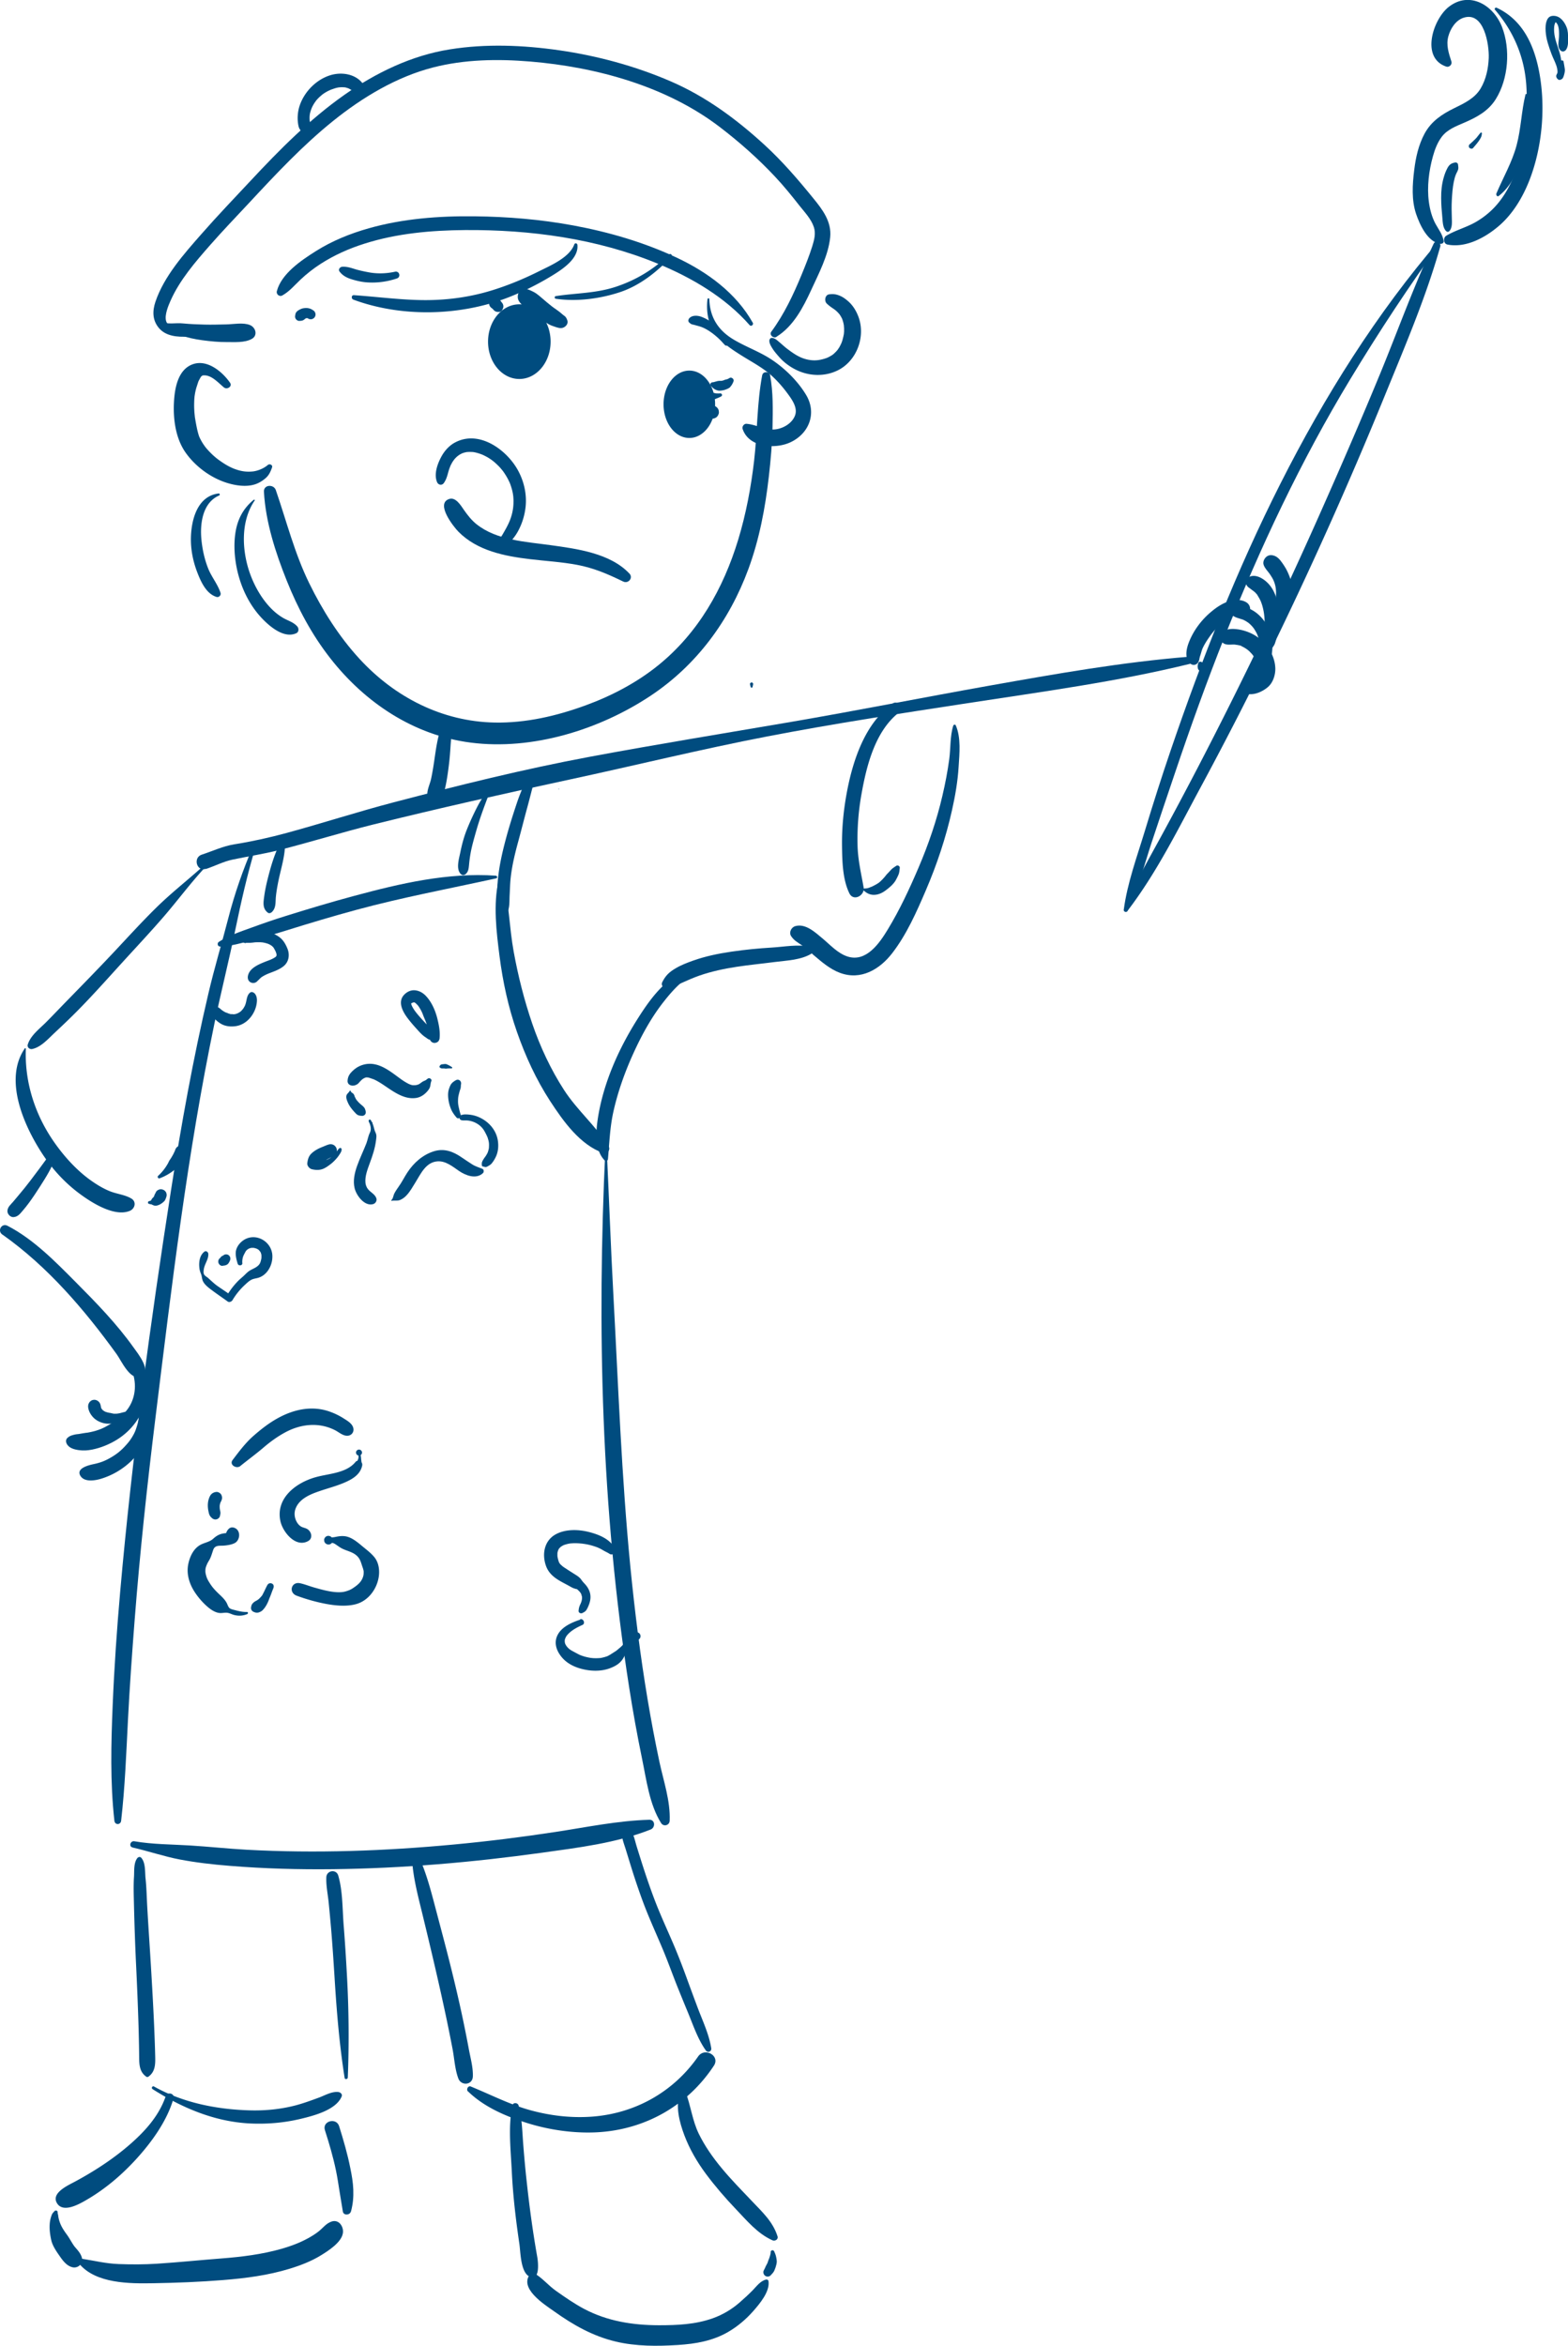 <svg xmlns="http://www.w3.org/2000/svg" viewBox="0 0 228.08 341.17"><path d="M102.91 43.51c-.2 1.77.07 3.58 1.14 5.04.97 1.33 2.39 2.26 3.77 3.13 1.52.96 3.18 1.81 4.51 3.04.84.77 1.62 1.68 2.29 2.6.6.82 1.4 1.96 1.05 3.03-.42 1.29-1.98 2.13-3.28 2.12s-2.49-.73-3.8-.83c-.37-.03-.68.4-.57.74.88 2.71 4.72 2.98 6.93 1.96 2.77-1.28 3.89-4.27 2.3-6.91-1.24-2.07-3.24-4.01-5.28-5.3-1.7-1.07-3.6-1.74-5.32-2.78-2.2-1.33-3.4-3.23-3.47-5.83 0-.18-.25-.17-.27 0Zm9.04 5.85c-.16.41.19.97.4 1.31.28.45.66.88 1.01 1.28.66.75 1.53 1.39 2.42 1.83 1.89.94 4.16 1.03 6.07.09 2.81-1.38 4.11-4.99 2.99-7.87-.32-.82-.78-1.58-1.45-2.17-.36-.32-.75-.61-1.19-.8-.56-.24-.98-.3-1.59-.22s-.74.96-.35 1.34c.26.25.53.45.83.66.13.08.25.17.37.26.04.03.21.17.05.04.07.06.15.12.22.19.09.09.18.18.26.27 0 0 .19.24.09.1s.08.11.08.11c.07.1.13.21.19.31.04.07.07.14.11.2.02.04.04.08.06.13-.05-.12-.06-.14-.03-.06a4.635 4.635 0 0 1 .26.98c.04.19-.02-.3 0 0 0 .15.03.31.03.46v.42c0 .09-.07.52 0 .18-.05.29-.11.59-.19.88-.03.14-.07.27-.12.41-.02.07-.17.43-.11.29s-.11.22-.14.28c-.07.14-.15.28-.24.41-.04.07-.09.13-.13.19-.1.15.13-.15.02-.02-.09.11-.18.22-.28.32s-.2.2-.31.3l-.18.15c.16-.13 0 0-.07.04-.25.16-.51.3-.78.42.22-.09-.15.05-.2.06-.23.08-.47.14-.71.19-.81.17-1.63.09-2.41-.17-.91-.3-1.68-.86-2.44-1.43-.37-.28-.7-.6-1.05-.89-.31-.26-.78-.73-1.21-.68-.13.02-.21.08-.26.2Z" style="fill:#004c7f"/><path d="m106.09 54.99-.15.09-.06.03c-.1.05.07-.02.01 0-.1.03-.2.07-.31.09s-.19.05-.28.1c-.08.03.16-.06.05-.02-.03 0-.06.02-.09.03-.11.04-.23.06-.34.08-.11.02.07-.02.08 0h-.26c-.17 0-.34.02-.5.07l-.33.09c-.05.02-.11.03-.16.04-.02 0-.04 0-.07.01-.1.02.07 0-.05 0-.27.03-.41.32-.22.53s.4.42.66.54c.22.1.42.17.66.15.19-.01.38-.04.56-.08.15-.04.29-.09.44-.15.18-.08.36-.16.49-.31.21-.25.37-.51.48-.83.11-.33-.31-.66-.6-.46Zm-1.32 2.22c-.15.02-.3.02-.45.01h-.11.01-.05c-.07-.01-.15-.03-.22-.05-.2-.05-.4-.04-.6-.06-.16-.01-.3.05-.44.12-.09.04-.19.08-.26.16-.13.15-.13.34 0 .49.07.08.17.11.26.16.06.03.11.05.17.08.09.04.19.05.29.04.2-.02.42-.03.61-.1.1-.04.19-.08.29-.12l.05-.02s-.07.03 0 0c.04-.01.07-.03.11-.04.16-.07.32-.14.48-.23.09-.05.14-.16.11-.26-.03-.09-.13-.18-.23-.17Zm-1.15 1.76-.16.02-.25.03c-.12.03-.23.09-.32.17-.07.04-.13.1-.17.17-.08.09-.14.2-.17.32v.03l.21-.36a.65.65 0 0 0-.17.27c-.05.1-.07.2-.07.32l.03.22c.04.14.11.26.21.36l-.21-.36v.03l.09.22c.06.11.14.2.24.26.06.06.13.1.21.12.11.06.23.09.36.08l.16.02c.13 0 .25-.02.37-.08.12-.04.22-.1.31-.2a.79.79 0 0 0 .2-.31c.06-.11.09-.24.08-.37l-.03-.25c-.05-.16-.13-.3-.25-.42l-.19-.15a.912.912 0 0 0-.48-.13ZM71.17 44.34s.04.07.05.11l-.08-.19c.04.09.06.2.12.28.02.03.04.06.07.09.04.06.09.11.15.15l.11.08c.02.01.04.03.06.04l-.17-.13c.1.08.2.17.28.26a.5.5 0 0 0 .07.08c.15.17.37.25.59.26h.11l-.16-.02c.06 0 .12.02.18.02a.565.565 0 0 0 .52-.32c.04-.08.08-.17.11-.26.03-.07.04-.13.04-.23a.787.787 0 0 0-.17-.49c-.07-.1-.15-.2-.23-.3-.07-.09-.15-.17-.23-.25a.65.65 0 0 0-.27-.17c-.04-.02-.07-.04-.11-.05l-.22-.03h-.2c-.13 0-.25.03-.35.1-.11.06-.19.15-.25.25-.13.22-.12.49 0 .71Z" style="fill:#004c7f"/><path d="M110.87 54.56c-.77 4.07-.7 8.35-1.18 12.47-.45 3.87-1.18 7.73-2.31 11.46-2.17 7.12-5.82 13.59-11.68 18.31-3.12 2.51-6.76 4.42-10.52 5.79-4.24 1.55-8.67 2.58-13.21 2.5-7.66-.14-14.56-3.69-19.69-9.28-2.97-3.23-5.37-7.04-7.3-10.98-2.14-4.37-3.29-8.99-4.86-13.55-.31-.89-1.78-.81-1.73.23.24 4.4 1.68 8.85 3.31 12.92s3.64 7.85 6.32 11.28c5.07 6.5 12.18 11.24 20.46 12.3 8.96 1.15 18.68-1.86 26.13-6.8 6.71-4.45 11.48-10.93 14.25-18.45 1.6-4.34 2.46-8.92 2.98-13.5.27-2.37.48-4.76.53-7.14.05-2.5.11-5.11-.36-7.57-.1-.56-1.02-.56-1.13 0Z" style="fill:#004c7f"/><path d="M91.55 83.42c-2.79-2.97-7.64-3.6-11.46-4.13-3.58-.5-7.83-.69-10.78-3.05-.72-.58-1.26-1.27-1.79-2.02-.45-.64-1.2-1.96-2.17-1.65-2.06.66.62 4.04 1.34 4.77 2.74 2.77 6.71 3.55 10.43 3.99 2.27.27 4.56.4 6.81.82 2.45.46 4.5 1.35 6.72 2.43.74.36 1.5-.53.9-1.17Z" style="fill:#004c7f"/><path d="M72.72 79.86c.35-.08.61-.17.89-.42.26-.24.5-.5.73-.76.43-.49.8-1 1.1-1.59a9.58 9.58 0 0 0 1.01-3.34c.22-1.98-.29-4.02-1.32-5.71-1.74-2.84-5.55-5.47-8.91-3.7-.85.44-1.53 1.19-1.99 2.02-.59 1.07-1.14 2.57-.66 3.75.18.44.72.54 1 .13.34-.49.47-.96.62-1.52.06-.22.13-.44.21-.66.02-.05.13-.31.07-.19.04-.1.09-.2.14-.3.09-.17.18-.34.29-.5l.15-.21c.1-.14 0-.01-.01.01.04-.05.07-.09.11-.13.11-.13.23-.25.36-.36.05-.04.26-.21.07-.06l.21-.15c.13-.09.27-.15.41-.23.2-.11-.12.04.03-.01.09-.03.17-.06.26-.09.15-.04.3-.07.45-.1s-.21 0 .05 0c.08 0 .16-.01.25-.01.16 0 .31 0 .47.01.07 0 .15.01.22.02-.29-.03.01 0 .09.02.34.07.67.17.99.29.09.03.17.07.26.1-.18-.07-.05-.02.05.03.17.08.34.17.51.26s.31.19.47.29c.08.05.16.11.24.17.06.04.27.2.1.07.31.24.6.51.88.79.14.14.27.28.39.43.07.08.13.16.2.24-.12-.15.05.07.09.12.24.34.46.69.66 1.06.09.18.18.36.27.55.01.03.07.17 0 0l.06.15c.04.1.08.21.11.31.14.41.25.82.32 1.25 0 .05.04.3.02.13.01.11.03.23.03.34.02.23.03.46.02.69 0 .96-.23 1.99-.63 2.89-.24.55-.54 1.08-.84 1.6-.17.3-.36.59-.55.88-.23.33-.33.59-.41.99-.05.28.17.52.46.46Zm7.37-30.17c0 3-2.04 5.43-4.55 5.43s-4.55-2.43-4.55-5.43 2.04-5.43 4.55-5.43 4.55 2.43 4.55 5.43Zm23.93 9.11c0 2.7-1.68 4.9-3.75 4.9s-3.75-2.19-3.75-4.9 1.68-4.9 3.75-4.9 3.75 2.19 3.75 4.9Z" style="fill:#004c7f"/><path d="M109.49 46.93c-2.44-4.33-6.59-7.35-11.02-9.44-4.78-2.25-9.9-3.74-15.08-4.7-4.75-.88-9.58-1.28-14.41-1.33-5.15-.06-10.39.34-15.36 1.75-2.69.76-5.33 1.83-7.7 3.33-2.11 1.33-5 3.28-5.65 5.81-.12.46.39.86.8.62 1.06-.6 1.76-1.47 2.64-2.3s1.87-1.61 2.91-2.28c1.98-1.28 4.14-2.24 6.39-2.95 4.72-1.5 9.7-1.94 14.63-1.98 9.5-.07 19.19 1.24 28.02 4.88 4.95 2.04 9.82 4.89 13.38 8.95.22.26.62-.07.46-.36Z" style="fill:#004c7f"/><path d="M112.95 48.98c2.45-1.52 3.88-4.26 5.05-6.81 1.09-2.38 2.5-5.03 2.76-7.68.22-2.24-1.1-3.99-2.45-5.64-2.24-2.76-4.52-5.41-7.14-7.81-4.11-3.76-8.53-7.02-13.66-9.23s-10.63-3.7-16.19-4.5c-5.25-.75-10.62-.97-15.88-.13-5.57.88-10.76 3.4-15.35 6.62-5.06 3.56-9.42 7.97-13.63 12.48-2.4 2.57-4.84 5.11-7.15 7.75-2.55 2.9-5.44 6.14-6.7 9.86-.45 1.34-.45 2.66.48 3.79 1.02 1.24 2.74 1.36 4.23 1.28.58-.03.58-.86 0-.9-.95-.07-2.87-.24-3.17-1.41-.22-.85.32-2.17.66-2.92 1.33-3.01 3.62-5.65 5.77-8.1 1.85-2.11 3.79-4.12 5.7-6.17 3.87-4.16 7.77-8.33 12.2-11.89 4.26-3.42 9.19-6.39 14.52-7.76 4.59-1.18 9.43-1.25 14.12-.86 9.63.8 19.85 3.6 27.61 9.55 2.86 2.19 5.57 4.59 8.03 7.22 1.25 1.33 2.39 2.74 3.52 4.18.76.96 1.7 1.93 2.1 3.12.31.93.06 1.86-.22 2.77-.44 1.41-.99 2.78-1.55 4.14-1.2 2.91-2.55 5.78-4.42 8.32-.33.45.31 1.02.75.75Z" style="fill:#004c7f"/><path d="M53.09 12.68c-.92-1.86-3.25-2.32-5.1-1.72-1.97.63-3.63 2.3-4.34 4.23-.37.99-.46 2.19-.21 3.22.14.56.81 1.29 1.39.81.25-.2.35-.51.35-.83 0-.18-.04-.36-.08-.54-.01-.06-.02-.12-.03-.17-.03-.19 0 .09-.02-.11-.02-.23-.03-.45-.01-.68 0-.06 0-.11.02-.17-.02.16 0-.01 0-.05.02-.13.05-.27.09-.4.03-.12.07-.23.11-.35.02-.05.12-.31.06-.16.09-.22.21-.44.33-.64.06-.1.13-.2.2-.3.03-.04.06-.09.09-.13.09-.13-.13.16.03-.04.15-.19.32-.36.49-.53l.24-.21c.05-.04.1-.08.15-.13.11-.09-.12.09 0 0 .2-.15.41-.29.62-.41.11-.06.23-.13.34-.18.06-.03.42-.18.18-.09.23-.09.47-.17.71-.25s.47-.12.71-.16c-.26.05.07 0 .16 0h.35c.05 0 .35.03.21.01-.17-.02.05 0 .07.01.05.01.11.02.16.04.11.03.21.06.32.1.06.02.19.1-.01 0 .05.02.1.05.15.07.1.05.19.11.29.17.05.03.17.13 0 0 .07.05.13.11.2.16.3.24-.11-.12.07.06.04.04.09.08.13.12.1.09.19.19.27.3.27.32.81.31 1.11.07.34-.27.41-.7.22-1.09ZM97.34 37c-2.24 2.17-4.75 3.7-7.7 4.69s-5.85.92-8.81 1.38c-.19.03-.19.35 0 .38 3.01.45 6.38.01 9.27-.93s5.48-2.96 7.55-5.21c.19-.2-.1-.5-.3-.3Zm-13.81-1.44c-.69 1.89-3.43 3.05-5.08 3.87-2.13 1.07-4.36 2-6.63 2.72-3.24 1.03-6.62 1.51-10.02 1.5s-6.86-.48-10.31-.72c-.4-.03-.42.53-.09.65 6.94 2.57 15.3 2.39 22.19-.19 2.32-.87 4.62-2.02 6.73-3.31 1.47-.9 3.87-2.46 3.67-4.46-.03-.26-.37-.32-.46-.06Zm-26.07 3.96c-1.27.28-2.59.32-3.86.08-.63-.12-1.26-.25-1.87-.43-.65-.2-1.27-.42-1.96-.37-.3.02-.61.38-.39.68.46.62 1.08.93 1.8 1.15s1.46.39 2.22.44c1.46.1 2.94-.1 4.33-.57.62-.21.37-1.12-.27-.98Zm-11.92 5.61a1.64 1.64 0 0 0-.58-.28c-.28-.07-.53-.06-.81-.02-.22.03-.43.13-.62.23-.18.1-.35.22-.46.39-.08.12-.11.28-.13.42-.04.2-.02.38.11.55.11.14.3.27.49.25.06 0 .13 0 .19-.01.24-.01.41-.08.59-.24.03-.03.06-.05.09-.08l-.16.12c.11-.08.22-.16.35-.21l-.18.08c.09-.04.19-.07.29-.08l-.2.03c.09-.01.18-.01.27 0l-.19-.03c.09.01.18.04.27.08l-.17-.07c.05.02.1.05.15.08.16.09.36.12.54.07.16-.04.34-.17.42-.32.09-.16.13-.36.07-.54l-.07-.17a.667.667 0 0 0-.25-.25Zm63.56 54.43c.03.1.05.21.08.31 0 .03.01.05.03.08l-.02-.07c0 .07.06.14.14.14s.14-.06.14-.14-.01.05-.02.07c.01-.02.02-.05.02-.07l.02-.09.05-.19v-.04c.05-.15-.06-.3-.21-.3-.06 0-.12.03-.17.07-.06.06-.08.15-.06.23Zm-44.71 5.67c-.73 1.72-.97 3.68-1.24 5.52-.13.87-.27 1.74-.46 2.6s-.82 1.98-.39 2.84c.19.38.79.65 1.2.49.65-.26.86-.69 1.05-1.32.12-.39.21-.78.29-1.17.2-.96.33-1.93.45-2.89s.19-1.89.25-2.84.19-1.9.22-2.86c.02-.69-1.09-1.07-1.38-.37Z" style="fill:#004c7f"/><path d="M29.95 126.39c1.3-.43 2.55-1.09 3.89-1.37 2.22-.47 4.45-.8 6.66-1.36 4.61-1.16 9.14-2.58 13.75-3.73 9.47-2.35 19.01-4.49 28.55-6.54s19.15-4.42 28.8-6.28 19.42-3.35 29.15-4.84c10.79-1.66 21.69-3.11 32.3-5.71.57-.14.46-1.08-.14-1.04-9.7.78-19.35 2.49-28.92 4.19s-19.32 3.64-29.01 5.3-19.45 3.24-29.15 5.05-19.12 4.16-28.56 6.63c-5.23 1.37-10.37 3.04-15.59 4.46-2.51.68-5.03 1.24-7.6 1.65-1.67.27-3.13.98-4.73 1.5-1.31.43-.75 2.5.57 2.07Zm179.52-91.55c-9.28 10.78-16.82 22.84-23.23 35.52-6.32 12.5-11.44 25.55-15.96 38.79-1.31 3.84-2.54 7.71-3.72 11.6s-2.58 7.66-3.1 11.58c-.04.29.42.4.55.15 1.53-3.12 2.41-6.61 3.49-9.9s2.27-6.77 3.41-10.16c2.25-6.67 4.63-13.3 7.23-19.84 5.14-12.91 11.07-25.53 18.27-37.43 4.16-6.88 8.58-13.59 13.3-20.11.1-.14-.13-.32-.25-.19Z" style="fill:#004c7f"/><path d="M164.01 132.47c4.21-5.49 7.35-11.87 10.62-17.94s6.48-12.29 9.54-18.53a612.723 612.723 0 0 0 17.26-38.45c2.9-7.12 5.99-14.29 8.07-21.7.16-.56-.7-.96-.96-.41-2.88 6.15-5.18 12.57-7.76 18.85-2.71 6.57-5.53 13.09-8.41 19.58a667.437 667.437 0 0 1-18.14 37.76c-1.76 3.38-3.55 6.75-5.38 10.1s-3.82 6.84-5.34 10.45c-.15.35.27.6.51.3Z" style="fill:#004c7f"/><path d="M209.99 35.08c-.12-.95-.72-1.68-1.17-2.5-.54-1-.83-2.11-.98-3.24-.29-2.14.01-4.53.59-6.6.28-1.01.66-2.02 1.3-2.86.8-1.05 2.08-1.53 3.26-2.04 1.83-.79 3.51-1.69 4.59-3.43 1.84-2.95 2.15-7.27.9-10.49s-4.77-5.28-7.77-2.9c-2.27 1.8-4.1 7.41-.33 8.67.43.14.88-.32.74-.74-.39-1.22-.8-2.4-.44-3.69.3-1.08 1.04-2.27 2.15-2.66 3.05-1.06 3.8 3.94 3.72 5.85-.06 1.5-.39 3.07-1.15 4.37-.85 1.47-2.39 2.19-3.86 2.91-1.8.88-3.34 1.9-4.32 3.7-.88 1.64-1.29 3.47-1.51 5.31-.26 2.1-.41 4.35.28 6.39.53 1.56 1.66 4.04 3.49 4.33.23.04.56-.1.52-.4Z" style="fill:#004c7f"/><path d="M217.46 1.42c2.72 3.18 4.29 6.87 4.56 11.05.18 2.9 0 5.9-.55 8.75s-1.55 5.77-3.38 8.11c-.92 1.18-2.04 2.14-3.32 2.9-1.4.83-2.99 1.22-4.39 2.05-.49.29-.44 1.16.17 1.29 2.69.53 5.53-1.03 7.51-2.74s3.42-4.1 4.39-6.57c1.94-4.95 2.43-10.99 1.36-16.19-.78-3.79-2.47-7.25-6.1-8.94a.2.2 0 0 0-.24.31Zm-87.61 100.91c-3.95 2.78-5.73 8.08-6.61 12.61-.52 2.68-.8 5.43-.76 8.16.03 2.19.09 4.83 1.07 6.83.6 1.23 2.28.31 2.07-.87-.36-2.07-.83-3.98-.88-6.11-.06-2.49.13-4.99.57-7.44.74-4.16 1.99-9.21 5.51-11.93.71-.55-.23-1.78-.97-1.26Z" style="fill:#004c7f"/><path d="M125.58 129.46c.4.4.9.68 1.48.69.64.01 1.21-.24 1.73-.62s1.11-.87 1.46-1.43c.16-.27.3-.56.43-.85.15-.32.16-.69.2-1.04.02-.24-.3-.43-.5-.29-.23.17-.5.31-.7.51s-.37.41-.56.6c-.05.05-.1.09-.14.14-.04.05-.08.09-.11.14-.07.09-.08.11-.03.04-.08.1-.16.2-.25.3-.18.21-.37.4-.57.58-.04.04-.09.08-.14.12-.06.05.07-.04-.04.03s-.21.14-.32.21c-.19.11-.4.22-.6.32 0 0-.18.07-.08.04-.05.02-.1.03-.15.05-.16.06-.19.08-.32.13-.22.07-.45.1-.68.1-.12 0-.18.15-.1.23Z" style="fill:#004c7f"/><path d="M138.66 105.54c-.48 1.53-.37 3.27-.58 4.85-.24 1.78-.58 3.56-.99 5.31-.83 3.59-2.03 7.1-3.48 10.49-1.31 3.07-2.73 6.12-4.46 8.97-1.21 2-3.13 4.83-5.86 3.96-1.44-.46-2.54-1.71-3.67-2.65-1.07-.89-2.45-2.19-3.94-1.77-.59.17-.96.92-.6 1.46.42.63.91.88 1.51 1.29s1.19.97 1.77 1.47c1.17.99 2.36 2.03 3.81 2.57 3.04 1.14 5.79-.49 7.62-2.87 2.09-2.71 3.53-5.98 4.87-9.1 1.61-3.75 2.92-7.66 3.81-11.65.47-2.09.84-4.21.97-6.35.12-1.9.37-4.24-.42-6.03-.07-.16-.31-.1-.36.05Z" style="fill:#004c7f"/><path d="M117.81 137.68c-1.74-.36-3.72.02-5.48.13-1.98.12-3.96.31-5.93.6s-3.79.67-5.6 1.31c-.86.31-1.73.64-2.52 1.11-.94.55-1.48 1.07-1.96 2.04-.15.3.02.78.42.73.36-.04.75 0 1.1-.08.44-.11.9-.37 1.31-.56.85-.38 1.71-.76 2.59-1.07 1.76-.61 3.6-1 5.44-1.28s3.65-.45 5.48-.69c1.7-.22 3.77-.28 5.29-1.17.41-.24.37-.97-.14-1.07Zm-80.99-14.62c-1.47 3.42-2.68 6.87-3.61 10.48s-2.04 7.29-2.9 10.97c-2.22 9.46-3.94 19.04-5.44 28.64-3.01 19.33-5.66 38.77-7.38 58.26-.49 5.53-.87 11.06-1.1 16.6s-.38 11.19.25 16.81c.07.63.9.63.98 0 .56-4.87.74-9.72.99-14.61s.6-9.77.98-14.65c.76-9.77 1.81-19.52 3.01-29.25 2.37-19.23 4.65-38.56 8.61-57.54.95-4.53 2.08-9.02 3.02-13.55.84-4.04 1.74-8.06 2.94-12.01.06-.21-.27-.36-.36-.15Zm44.46-8.25c.06 0 .06-.1 0-.1s-.06.1 0 .1Z" style="fill:#004c7f"/><path d="M72.12 127.36c-6.98-.48-13.89 1.13-20.6 2.94-3.36.9-6.69 1.9-10.01 2.94-1.65.51-3.26 1.07-4.88 1.66s-3.37 1.16-4.79 2.08c-.3.19-.2.7.19.69 1.53-.05 3.15-.52 4.63-.91 1.66-.45 3.31-.9 4.95-1.42 3.39-1.06 6.8-2.08 10.23-3.01 6.72-1.82 13.55-3.09 20.34-4.58.23-.05.16-.37-.05-.38Zm.41.67c-.81 3.53-.32 7.49.13 11.03.48 3.76 1.28 7.43 2.53 11.01s2.8 6.94 4.83 10.07c1.93 2.95 4.33 6.36 7.77 7.58.55.19 1.04-.5.75-.98-1.84-2.96-4.58-5.25-6.49-8.2s-3.47-6.27-4.63-9.66-2.06-6.94-2.7-10.47-.68-7-1.47-10.38c-.08-.35-.63-.36-.72 0Z" style="fill:#004c7f"/><path d="M77.3 113.69c.06-.02.11-.04.16-.09.18-.19.04-.45-.2-.47-.57-.06-.87.64-1.05 1.04-.39.88-.74 1.75-1.04 2.66-.6 1.79-1.17 3.6-1.65 5.42s-.89 3.65-1.08 5.52c-.15 1.46-.29 3.72.87 4.85.2.2.5.09.59-.16.25-.68.19-1.53.23-2.25.05-.86.06-1.73.16-2.59.2-1.8.64-3.58 1.12-5.33.44-1.62.85-3.25 1.29-4.86.25-.91.48-1.83.72-2.75.11-.43.4-1.08.05-1.47l-.2.47s.02.01.04 0Zm-6 .72c-.67.94-1.34 1.89-1.87 2.92s-1.05 2.15-1.5 3.27-.74 2.22-.97 3.36c-.18.9-.68 2.44.08 3.17.2.2.48.17.69 0 .42-.35.45-.88.5-1.39.05-.57.13-1.14.23-1.7.2-1.08.51-2.13.81-3.19.61-2.15 1.44-4.27 2.24-6.35.05-.13-.14-.19-.21-.09Zm-30.6 8.3c-.8 1.57-1.31 3.33-1.74 5.03-.22.87-.41 1.75-.53 2.64s-.27 1.76.54 2.37c.16.12.41.05.54-.07.67-.59.54-1.45.62-2.26s.24-1.67.41-2.49c.35-1.65.88-3.32.92-5.01 0-.4-.58-.57-.76-.21ZM19.52 268.6c.16-.02.32-.05.48-.07.06 0 .11-.05.15-.09l.01-.01-.17.07c.06 0 .12-.03.17-.07s.07-.11.07-.17c0-.13-.1-.23-.23-.23l.17.07s-.1-.08-.15-.1c-.04-.01-.09-.01-.13-.02l-.3-.05h-.07a.248.248 0 0 0-.19-.01c-.06.02-.11.05-.16.09-.06.07-.1.15-.1.25 0 .09.04.18.1.25.04.04.1.07.16.09.06.02.12.02.19 0Z" style="fill:#004c7f"/><path d="M19.3 268.71c2.3.52 4.55 1.3 6.86 1.74s4.79.73 7.22.92c5.02.41 10.06.55 15.09.49 10.17-.12 20.32-1 30.39-2.4 5.3-.74 10.78-1.4 15.78-3.37.71-.28.68-1.44-.19-1.42-4.59.13-9.11 1.08-13.64 1.77-4.91.75-9.84 1.37-14.79 1.83-10.01.94-20.1 1.31-30.14.76-2.75-.15-5.48-.45-8.23-.62s-5.42-.15-8.11-.61c-.58-.1-.85.77-.25.9Zm68.76-101.64c-1.24 26.11-.6 52.44 3.45 78.3.54 3.47 1.16 6.92 1.87 10.36.65 3.12 1.07 6.7 2.79 9.43.36.56 1.21.33 1.24-.34.12-2.88-.89-5.77-1.49-8.57-.64-3.01-1.21-6.04-1.72-9.08-1.07-6.4-1.87-12.84-2.51-19.3-1.28-13.09-1.75-26.23-2.46-39.36-.39-7.14-.64-14.29-.98-21.44 0-.13-.19-.13-.2 0Z" style="fill:#004c7f"/><path d="M101.33 140.83c-1.62-.08-3.17 1.07-4.34 2.06-1.75 1.49-3.13 3.52-4.35 5.46-2.72 4.33-4.9 9.26-5.68 14.33-.29 1.91-.48 4.6 1 6.1.18.18.45.03.47-.19.21-2.31.28-4.6.79-6.89.65-2.92 1.68-5.8 2.92-8.52s2.66-5.3 4.49-7.6c1.36-1.72 2.84-3.31 4.85-4.24.26-.12.11-.5-.14-.51Zm-71.71-14.91c-2.29 2.06-4.68 3.92-6.88 6.08s-4.35 4.54-6.5 6.82-4.24 4.42-6.38 6.61c-1.07 1.09-2.11 2.2-3.19 3.28-.94.94-2.24 1.91-2.63 3.21-.12.41.27.73.65.65 1.27-.27 2.3-1.46 3.21-2.31 1.11-1.04 2.22-2.09 3.29-3.17 2.21-2.23 4.3-4.58 6.41-6.9s4.17-4.51 6.18-6.83 3.93-4.93 6.07-7.22c.14-.15-.07-.36-.22-.22ZM3.59 152.51c-3.03 4.46-.2 10.96 2.35 14.97 1.55 2.44 3.48 4.57 5.82 6.27 1.69 1.23 4.92 3.27 7.12 2.36.75-.31 1.01-1.32.23-1.79-.93-.56-2.13-.66-3.14-1.07s-1.95-.99-2.83-1.62c-2.03-1.46-3.81-3.44-5.24-5.48-2.79-3.98-4.33-8.72-4.14-13.6 0-.1-.13-.12-.18-.05Zm18.08 22.58c.1.03.2.05.3.07h.06c.06 0-.06-.04 0 0 .03.02.06.04.09.05.09.05.19.09.29.12.18.06.37.03.55-.03.29-.09.51-.23.74-.42.12-.1.26-.22.32-.36.08-.16.14-.32.19-.49.06-.2.03-.47-.08-.65-.1-.16-.23-.27-.4-.34s-.37-.1-.55-.04c-.19.06-.42.19-.5.39-.04.09-.09.18-.14.27-.08.14-.11.29-.17.43l.08-.19c-.05.1-.1.2-.17.29l.11-.15c-.06.07-.12.14-.19.2-.1.09-.14.2-.21.31 0 .01-.02.03-.03.04-.03.05.08-.1.02-.02-.01.01-.02.03-.03.04-.02.02-.01.02.02-.01.04-.02.04-.02.01 0-.1.04-.21.08-.32.11-.18.05-.19.32 0 .38Zm1.54-3.71c.85-.31 1.61-.77 2.31-1.34s1.16-1.37 1.51-2.16c.1-.22.14-.41.08-.65a.803.803 0 0 0-.49-.54c-.49-.21-.96.07-1.13.54-.03.08-.06.19-.1.26.1-.17.03-.06 0-.01-.02.04-.04.09-.06.13-.08.18-.17.35-.27.52s-.2.35-.32.51-.2.35-.29.53c-.38.69-.86 1.31-1.45 1.85-.15.14 0 .43.21.36Z" style="fill:#004c7f"/><path d="M7.19 167.98c-.87 1.2-1.82 2.48-2.74 3.69-.55.73-1.13 1.44-1.72 2.14-.28.33-.55.67-.83.99-.35.41-.79.74-.82 1.32-.02.46.43.94.9.9.63-.05.95-.5 1.33-.94.31-.37.62-.74.9-1.13.57-.78 1.11-1.59 1.63-2.41.85-1.33 1.72-2.69 2.21-4.2.17-.54-.56-.77-.86-.36ZM.34 179.55c6.58 4.64 11.96 10.94 16.64 17.42.66.92 1.92 3.79 3.4 3.26 1.89-.68-.36-3.41-.96-4.26-2.46-3.46-5.44-6.51-8.42-9.51s-6.15-6.24-9.91-8.18c-.86-.44-1.52.74-.75 1.28Z" style="fill:#004c7f"/><path d="M19.36 199.84c.58 1.93.2 3.99-1.07 5.45-.72.83-1.38 1.31-2.31 1.87s-1.69.89-2.84 1.13c-.14.03-.28.05-.42.08-.01 0-.21.03-.07.01s-.1.01-.13.01c-.37.04-.73.13-1.09.18.23-.03-.26.03-.3.03-.16.02-.31.06-.47.1-.35.09-.62.2-.87.45-.22.22-.23.53-.1.8.31.66 1.11.87 1.78.96s1.28.05 1.94-.08c1.24-.25 2.47-.75 3.55-1.41 2.08-1.27 3.82-3.44 4.17-5.9.21-1.47-.12-2.81-.9-4.06-.28-.44-1.01-.16-.86.36Z" style="fill:#004c7f"/><path d="M19.75 199.53v.53c-.01.22.05.44.09.65v.06c0-.01-.02-.14 0-.03 0 .04 0 .08.01.12 0 .09.02.19.02.29v.28c0 .14.04.27.07.4.04.18.09.34.25.46.09.07.2.12.31.13s.24-.02.34-.07a.63.63 0 0 0 .26-.3c.04-.1.05-.22.06-.33 0-.08.02-.17.02-.25 0-.14-.04-.28-.08-.41-.05-.19-.1-.37-.17-.55-.09-.25-.17-.53-.35-.74-.13-.16-.28-.3-.44-.43s-.45-.06-.43.18Z" style="fill:#004c7f"/><path d="M19.7 199.09c.25.73.41 1.48.63 2.22.11.37.2.74.27 1.12.03.18.05.37.1.55.08.31.28.5.48.73.3.33.95.27 1.15-.15.13-.27.26-.53.25-.83-.01-.27-.1-.53-.17-.79-.12-.38-.26-.76-.41-1.13-.18-.42-.37-.8-.63-1.17s-.53-.71-.81-1.04c-.33-.38-1.01.02-.85.49Zm.52 6.16c.07.98-.18 1.85-.5 2.76-.14.38-.36.78-.59 1.14-.27.42-.46.65-.79 1.02-.69.78-1.32 1.29-2.19 1.8s-1.52.76-2.55.98c-.7.15-2.54.59-1.92 1.67.58 1.02 2.23.71 3.13.42 1.97-.62 3.81-1.84 5.1-3.45.73-.92 1.27-2 1.5-3.16s-.03-2.31-.54-3.35c-.15-.31-.68-.17-.66.18Zm-1.22-.08c-.05.02-.11.04-.16.06.1.03.11.03.01 0-.04-.01-.07-.02-.11-.02-.13 0-.27.07-.39.1-.25.06-.49.11-.73.18-.12.03-.24.06-.36.08-.03 0-.25.04-.1.02-.07 0-.14.02-.21.02-.13 0-.25 0-.38.01.17 0-.03 0-.08-.02-.07-.01-.13-.03-.2-.04s-.13-.03-.2-.05c-.25-.03-.28-.04-.1-.01-.03 0-.07-.01-.1-.02-.12-.02-.23-.05-.35-.08-.06-.02-.13-.05-.19-.06-.14-.04.18.09-.03-.01-.1-.05-.19-.12-.29-.17-.12-.07.15.14-.01-.01-.05-.04-.09-.09-.14-.13-.16-.16.06.11-.01 0-.02-.04-.05-.08-.08-.12-.02-.03-.1-.14-.09-.18.06.14.07.16.03.07l-.03-.1c-.04-.14-.05-.29-.1-.43a.953.953 0 0 0-.87-.67c-.05 0-.19.02-.24.03-.39.11-.65.47-.67.87-.02.61.36 1.28.78 1.7.37.37.86.63 1.37.77.56.15 1.1.14 1.66 0 .49-.13.95-.24 1.41-.45.38-.17 1.07-.63.99-1.12l-.02.15c.04-.07.08-.15.11-.23.04-.09-.04-.17-.13-.13Zm1.05 64.99c-.64.7-.5 1.93-.56 2.83-.09 1.38-.03 2.78 0 4.16.07 2.91.17 5.83.31 8.74s.26 5.84.35 8.76c.04 1.49.08 2.98.09 4.47.01 1.13.03 2.22 1.04 2.92.08.06.22.06.3 0 .93-.65 1.02-1.66 1-2.71-.03-1.49-.09-2.98-.15-4.46-.13-2.99-.3-5.98-.48-8.97s-.37-5.69-.53-8.53c-.08-1.39-.1-2.79-.25-4.17-.1-.94.03-2.29-.64-3.02a.332.332 0 0 0-.47 0Zm2.13 33.68c4.31 2.73 9.01 4.74 14.16 5 2.49.12 5.01-.09 7.44-.68 1.87-.45 5.11-1.28 5.92-3.25.14-.34-.2-.61-.49-.64-.97-.11-1.98.51-2.87.83-1.09.4-2.18.8-3.3 1.1-2.25.59-4.57.81-6.89.73-4.74-.15-9.59-1.13-13.74-3.46-.24-.14-.45.22-.22.37Zm28.41-1.68c.2-5 .15-9.96-.13-14.96-.13-2.4-.28-4.79-.47-7.18s-.13-5-.79-7.24c-.29-.97-1.68-.75-1.73.23-.06 1.22.22 2.5.34 3.71s.24 2.51.35 3.77c.2 2.39.36 4.79.51 7.19.3 4.88.7 9.7 1.46 14.54.04.27.45.19.46-.06Zm9.34-31.76c.16 2.6.82 5.16 1.44 7.69.65 2.67 1.29 5.34 1.91 8.02s1.19 5.23 1.74 7.85c.28 1.35.55 2.7.81 4.06s.34 2.95.84 4.28c.42 1.11 2.06.98 2.11-.29s-.33-2.63-.57-3.9c-.25-1.36-.52-2.71-.8-4.06-.58-2.78-1.23-5.55-1.92-8.31s-1.38-5.32-2.08-7.98-1.35-5.22-2.45-7.66c-.22-.49-1.05-.25-1.02.28Zm8.16 33.79c2.36 2.29 5.55 3.64 8.66 4.61s6.63 1.49 9.99 1.33c7.01-.34 13.24-3.83 17.1-9.69.95-1.44-1.33-2.73-2.29-1.34-3.6 5.17-9.17 8.29-15.45 8.75-3.04.22-6.08-.14-9.01-.95s-5.73-2.26-8.6-3.43c-.41-.17-.71.44-.42.72Z" style="fill:#004c7f"/><path d="M103.46 297.92c-.32-2.06-1.28-4.05-2.01-6-.46-1.23-.92-2.47-1.37-3.7-.62-1.72-1.27-3.43-1.98-5.12-.99-2.34-2.08-4.64-2.97-7.02-.56-1.49-1.08-3-1.57-4.52-.32-.99-.63-1.98-.94-2.98s-.47-2.07-1.19-2.85c-.27-.29-.87-.17-.95.25-.19 1.06.24 2.02.55 3.03s.61 1.99.92 2.98c.48 1.52.99 3.03 1.54 4.52.89 2.41 1.97 4.73 2.96 7.1.72 1.73 1.35 3.49 2.04 5.23.51 1.26 1.02 2.52 1.54 3.77.78 1.88 1.46 3.95 2.64 5.61.29.41.86.15.79-.33Zm-79.36 6.97c-1.01 2.96-3.18 5.28-5.52 7.27s-5.01 3.71-7.71 5.16c-.96.52-3.46 1.62-2.59 3.1s3.17.19 4.18-.39c2.8-1.61 5.25-3.69 7.42-6.08s4.42-5.47 5.36-8.75c.21-.73-.89-1.02-1.13-.31ZM7.9 321.61c-.09.14-.21.22-.29.36s-.14.32-.19.48c-.11.35-.17.7-.19 1.07-.05.77.06 1.56.23 2.31s.68 1.53 1.13 2.17c.49.71 1.05 1.53 1.93 1.75.84.21 1.62-.54 1.39-1.39-.12-.43-.36-.78-.64-1.12-.1-.12-.2-.23-.3-.35l-.15-.18c-.09-.11-.1-.14 0 0-.4-.55-.7-1.17-1.1-1.71-.2-.27-.39-.55-.57-.84a5.9 5.9 0 0 1-.36-.7c-.11-.28-.21-.58-.27-.87-.03-.13-.04-.25-.06-.38-.02-.16-.09-.3-.08-.46.02-.27-.35-.32-.47-.13Z" style="fill:#004c7f"/><path d="M11.55 329.28c2.42 2.85 7.25 2.86 10.71 2.8s6.79-.19 10.16-.46 6.55-.69 9.68-1.64c1.57-.48 3.15-1.08 4.55-1.94 1.08-.66 3.04-1.9 3.23-3.27.13-.92-.58-2.03-1.66-1.66-.79.28-1.2.88-1.82 1.39-.48.39-1.02.72-1.56 1.02-1.23.68-2.53 1.16-3.88 1.55-2.88.82-5.84 1.18-8.82 1.41s-6.2.56-9.3.76c-1.86.12-3.72.12-5.59.05s-3.53-.49-5.27-.76c-.44-.07-.74.39-.44.75Zm39.5-7.63c.29-1.08.38-2.07.34-3.19-.04-1.05-.22-2.09-.43-3.11-.41-2.07-1-4.1-1.63-6.11-.41-1.32-2.49-.75-2.07.57.62 1.94 1.2 3.89 1.61 5.88.21 1.01.36 2.02.52 3.04s.32 1.94.48 2.92c.1.61 1.02.55 1.17 0Zm47.88-17.35c-.73 2-.1 4.35.62 6.27.76 2.01 1.84 3.86 3.12 5.59 1.35 1.81 2.83 3.53 4.39 5.16s3.11 3.53 5.29 4.51c.37.17.89-.11.75-.57-.68-2.14-2.21-3.53-3.72-5.12s-3.02-3.12-4.4-4.79c-1.28-1.54-2.46-3.22-3.34-5.02-.94-1.93-1.15-4.05-1.91-6.03-.15-.38-.65-.39-.79 0Zm13.18 23.24c-.02.25-.08.49-.16.73-.02.07-.05.13-.07.2.04-.09 0 .01-.02.05-.07.15-.12.3-.17.46-.02.06-.04.11-.06.17-.01.03-.02.06-.04.09.04-.08.04-.09 0-.02-.05.1-.1.21-.16.31s-.1.19-.14.3c-.05.13.06-.13 0 .01-.05.11-.11.22-.17.33-.16.27-.08.62.16.81s.6.18.82-.05c.2-.21.43-.44.54-.71.13-.29.23-.59.3-.91.04-.18.06-.35.04-.53-.02-.17-.04-.33-.08-.5-.06-.3-.17-.59-.3-.86-.05-.11-.2-.16-.31-.13-.12.03-.19.14-.2.26Zm-.67 4c-.85.21-1.36.96-1.95 1.56s-1.27 1.23-1.93 1.8c-1.14.99-2.44 1.76-3.86 2.27-2.56.91-5.17 1.02-7.87 1.02-3.81-.01-7.49-.59-10.89-2.39-1.41-.75-2.74-1.68-4.05-2.6-1.17-.82-2.02-1.93-3.27-2.63-.12-.07-.3-.06-.4.05-1.93 2.12 1.99 4.56 3.4 5.56 2.77 1.98 5.63 3.6 8.97 4.39 2.95.7 6.03.68 9.04.49 2.54-.16 5.08-.6 7.31-1.91 1.35-.79 2.58-1.83 3.61-3 .95-1.08 2.48-2.88 2.23-4.4-.03-.16-.22-.24-.36-.2Z" style="fill:#004c7f"/><path d="M74.53 306.22c-.64 3.1-.23 6.54-.08 9.68.17 3.51.59 7.01 1.1 10.48.18 1.21.16 4.29 1.6 4.79s1.12-2.25.99-2.96c-.65-3.66-1.14-7.33-1.54-11.03-.2-1.8-.36-3.61-.5-5.42s-.17-3.76-.67-5.54c-.12-.42-.81-.47-.9 0Zm99.85-210.1c.05-.12-.03.08-.04.08.03-.08.08-.16.1-.24.03-.1.02-.15.04-.28 0 .01-.05.23-.01.09s.06-.27.11-.4c.11-.31.18-.62.29-.93.02-.04.03-.08.05-.12.06-.18-.03.06-.03.08.01-.08.08-.18.11-.25.08-.17.17-.34.27-.51.21-.37.45-.72.69-1.06.11-.16.23-.32.35-.48-.19.25.03-.03.07-.08.08-.09.15-.19.23-.28.28-.32.57-.63.88-.91.14-.13.29-.26.43-.38.09-.07.27-.21.06-.06.09-.07.18-.13.27-.19.3-.21.62-.39.95-.55.22-.11-.22.07.05-.02.09-.03.17-.06.26-.08s.17-.04.25-.06c.27-.06-.21 0 0 0h.34c.18 0-.23-.07-.12-.02.06.03.15.04.22.06.02 0 .08.04.1.03l-.17-.07c.1.05.21.09.31.13.35.13.83-.01 1.08-.28.02-.02-.27.18-.11.09a.73.73 0 0 0 .29-.26c.06-.1.08-.21.11-.31.12-.49-.08-.98-.51-1.25-.74-.46-1.77-.42-2.57-.15-.93.31-1.73.84-2.48 1.46-1.51 1.24-2.74 2.89-3.4 4.73-.31.87-.52 2.15.26 2.84.45.4 1.06.21 1.26-.33Z" style="fill:#004c7f"/><path d="M174.32 96.44s-.04.09-.06.14c0 .02-.01.04-.02.06s0 .04-.01.06c0 .06-.02.13-.02.19v.07c0 .08.02.15.03.23v.02c0 .02.06.14.06.15.06.11.16.18.25.25.03.02.05.03.08.05.06.03.12.06.19.08.02 0 .04.01.05.02s.04 0 .05.01l.22.03c.08 0 .16-.01.23-.05.08-.02.14-.07.19-.13l.09-.12c.04-.07.07-.14.07-.23a.43.43 0 0 0 0-.16c0-.08-.03-.16-.07-.23l-.09-.12a.574.574 0 0 0-.27-.16c-.04 0-.08-.02-.12-.03l.15.06s-.08-.04-.12-.07l.13.1s-.03-.02-.04-.04a.5.5 0 0 1-.08-.07.248.248 0 0 0-.14-.08c-.02-.01-.05-.02-.08-.03h-.01c-.03 0-.06-.02-.09-.03l.13.06s-.09-.04-.13-.08l.09.07s-.06-.05-.09-.09l.06.08s-.01-.02-.02-.03c-.07-.11-.19-.18-.32-.18s-.25.07-.32.18Zm6.32 4.14c1.17.82 2.76.2 3.75-.62.8-.66 1.17-1.87 1.11-2.88-.12-2.15-1.67-4.14-3.61-5.01-.65-.29-1.31-.48-2.02-.56-.88-.1-2.02-.03-2.36.95-.11.33.03.68.24.92.49.54 1.21.33 1.85.37.07 0 .13.01.2.02.16 0-.06.05-.1-.02.01.02.29.05.32.06.17.04.49.07.62.19-.17-.15-.16-.08-.03-.01l.12.06c.1.05.19.1.28.15s.18.11.27.17c.06.04.36.26.19.13s.08.07.13.11c.08.07.16.14.23.22.16.16.3.32.44.49.1.12-.18-.26-.06-.07l.07.1c.06.08.11.17.17.26.11.18.21.37.3.56.11.24-.1-.28 0 0l.09.27c.06.19.08.39.14.57.04.15-.03-.36-.02-.14 0 .04 0 .07.01.11 0 .09.01.18 0 .27s-.01.17-.01.26c0 .18.03-.18.03-.18-.02.05-.02.12-.03.18-.02.08-.04.15-.06.22-.01.04-.05.1-.05.15 0 0 .15-.31.07-.16-.04.08-.08.15-.12.23-.02.04-.05.07-.07.11-.12.22.21-.19.05-.07-.02.02-.05.06-.07.08-.24.31-.26.34-.07.09l-.04.04-.24.24c-.21.21.23-.15-.06.05-.1.07-.2.13-.3.18-.05.03-.1.05-.15.08-.03.02-.06.03-.09.04-.11.05-.08.04.07-.03-.03-.07-.63.34-.68.38.24-.19-.15.1-.21.14-.16.1-.3.22-.43.36-.29.3-.2.73.12.95Z" style="fill:#004c7f"/><path d="M184.1 96.41c.15-.06.31-.09.43-.22.16-.16.3-.42.37-.64.11-.36.14-.76.17-1.13.05-.74 0-1.56-.23-2.27-.49-1.44-1.47-2.78-2.84-3.49-.77-.4-2.3-.93-2.88.02l.2-.2c-.11.08-.22.16-.33.25-.19.15-.1.44.07.55.09.06.18.12.26.18l-.2-.2c.24.46.83.59 1.29.74.11.04.21.06.32.1.04.01.26.11.09.03.17.08.34.17.5.27l.27.18c.09.06.09.06 0 0 .04.03.08.07.12.1.14.12.27.25.4.39.07.08.14.16.21.25-.1-.13.01.02.05.07.12.17.22.34.32.52.05.08.09.17.13.25.02.04.15.35.07.15.07.18.13.36.19.54.13.38.24.75.31 1.14 0 .04.01.08.02.12a953346054454210.9 953346054454210.9 0 0 1 .03.92c-.02.5 0 .84.25 1.2.09.12.26.23.42.17Z" style="fill:#004c7f"/><path d="M184.87 94.45c.25-.29.48-.56.6-.93s.21-.73.29-1.1c.19-.87.33-1.75.31-2.64-.05-1.74-.38-3.68-1.65-4.97-.62-.63-1.64-1.28-2.56-.97-.09.03-.74.4-.61.61s.15-.5.03-.1c-.04.15-.05.22-.05.38 0-.21-.02-.08-.01-.05.02.2.05.33.16.5.11.18.25.27.41.38.2.14-.09-.07.08.06.19.15.38.29.58.43-.21-.15.02.02.05.05.06.06.13.12.19.19s.12.13.18.2c-.17-.22 0 .02.03.06.09.16.19.32.28.48s.18.34.25.51c-.11-.25.02.06.03.09.03.09.07.19.1.28a8.35 8.35 0 0 1 .3 1.33c.02.14.03.28.05.43.02.21.03.43.04.64.02.49.08.98.09 1.47.01.42 0 .85-.02 1.27s.04.79.12 1.21c.06.31.51.43.72.19Z" style="fill:#004c7f"/><path d="M184.96 92.04c.81-.68 1.47-1.39 2.02-2.31s.86-2 .96-3.02c.1-.95-.03-1.98-.37-2.87-.2-.52-.43-1.02-.73-1.48-.34-.52-.78-1.23-1.36-1.48-.43-.18-.87-.22-1.26.09-.33.27-.56.76-.41 1.19.19.54.58.88.9 1.34.22.32.45.69.59 1.04.31.78.34 1.41.3 2.24-.04.78-.27 1.49-.44 2.26-.1.44-.25.86-.37 1.29-.12.47-.18.96-.28 1.43-.06.28.25.44.46.27ZM23.09 46.99c.59.29 1.11.59 1.65.96.45.31.88.59 1.4.77 1.08.38 2.19.62 3.33.77s2.3.27 3.46.26 2.64.13 3.7-.46c.91-.51.56-1.67-.26-2.01-1-.41-2.37-.12-3.43-.1s-2.13.06-3.19.03-2.1-.07-3.14-.17c-.55-.06-1.06-.01-1.62 0-.64.02-1.2-.08-1.81-.26-.13-.04-.21.15-.09.21Zm83 2.64c-.67-1.01-1.48-1.92-2.45-2.66-.48-.37-1-.66-1.57-.88s-1.39-.29-1.82.21c-.14.16-.19.45 0 .61.09.07.17.15.27.21.14.08.3.09.45.13.24.07.48.14.73.2.49.14.89.34 1.34.62.89.56 1.68 1.28 2.37 2.08.32.37.94-.11.67-.52Zm-23.58-3.07c-.07-.2-.16-.4-.32-.54-.08-.08-.18-.14-.27-.21-.03-.02-.15-.13 0 0-.19-.15-.37-.31-.55-.46-.25-.2-.52-.37-.78-.56-.1-.07-.2-.15-.3-.22-.05-.03-.19-.14.03.02-.06-.05-.12-.1-.18-.14-.38-.3-.76-.62-1.13-.94-.43-.36-.87-.78-1.37-1.04-.22-.12-.45-.22-.69-.32-.4-.17-.85-.09-1.22.13-.32.19-.41.53-.42.87-.01.49.27.82.58 1.15.72.76 1.64 1.36 2.5 1.95.46.32.93.62 1.41.9.3.17.63.28.96.39.36.12.77.26 1.15.12.42-.16.78-.59.61-1.08Zm128.28-12.92c.48-.45.41-1.31.39-1.92-.03-.87-.05-1.74 0-2.62s.11-1.8.29-2.67c.08-.39.18-.78.34-1.14.1-.23.24-.43.3-.68.05-.22 0-.41-.02-.63-.01-.25-.21-.38-.45-.34-.53.09-.83.31-1.09.79-.23.43-.41.89-.54 1.36-.29.98-.39 1.99-.38 3.01 0 .94.08 1.88.17 2.82.06.65.06 1.55.58 2.02.12.11.29.11.41 0Zm3.49-12.12c.28-.33.57-.65.82-1.01.12-.16.22-.33.31-.51.1-.19.13-.4.15-.61.01-.1-.14-.16-.2-.08-.12.15-.26.29-.37.45-.1.15-.23.29-.35.42-.28.29-.58.55-.88.82-.15.13-.14.4 0 .52s.39.16.52 0Zm7.61-7.75c-.59 2.42-.64 4.95-1.29 7.38s-1.94 4.65-2.94 7c-.08.2.12.52.35.35 2.09-1.61 3.05-4.32 3.67-6.8s1.11-5.38.5-7.92c-.04-.15-.27-.15-.3 0Zm5.21-2.32c.19-1.01.11-2.07-.07-3.07s-.63-1.95-.85-2.96c-.11-.51-.16-1.02-.11-1.54.02-.19.06-.36.14-.54.02-.04.14-.23.12-.28-.02-.04-.16.06-.15.1 0 .02.14.09.16.11.08.08.16.18.21.28.1.2.16.44.19.66.05.51.05 1.02 0 1.52s-.18 1.17.22 1.58c.29.3.7.19.89-.16.28-.5.24-1.05.24-1.6 0-.51-.01-1.07-.2-1.56-.31-.79-.9-1.61-1.78-1.68-.53-.04-.89.13-1.1.65s-.21 1.08-.18 1.6c.07 1.16.47 2.26.87 3.34.21.56.5 1.08.69 1.65s.23 1.2.18 1.81c-.03.3.48.38.54.07Z" style="fill:#004c7f"/><path d="M226.97 8.95c-.06.34-.13.67-.25.99-.06.16-.09.32-.13.49-.01.05-.03.09-.04.14 0 .02-.02.08-.04.1.03-.07.03-.08.01-.02 0 .02-.02.04-.03.06-.04.07-.07.15-.1.22-.05.11-.01.3.05.4s.14.17.25.21c.23.1.53.02.65-.21.1-.18.16-.4.21-.6s.09-.44.07-.65c-.05-.38-.12-.75-.19-1.13-.04-.22-.41-.22-.45 0ZM62.15 156.91c-.21.25-.38.24-.66.4-.2.12-.37.28-.58.39-.09.05-.17.07-.4.12-.06.01-.35.04-.1.02h-.28c-.26 0 .05.03-.09 0-.09-.02-.19-.04-.28-.07l-.24-.09c-.13-.05.16.07.03.01-.06-.03-.12-.05-.17-.08a8.25 8.25 0 0 1-1.09-.68c-1.5-1.08-3.14-2.51-5.12-2.15-.49.09-.98.29-1.38.57-.27.19-.52.41-.74.66-.36.4-.47.8-.49 1.18-.04.61.64.84 1.1.63-.52.23.18-.04.3-.12.15-.1.25-.22.36-.35.09-.1.18-.19.28-.28.14-.13.01-.04.2-.16.08-.05.16-.1.25-.14.13-.07-.14.04 0 0 .04-.01.07-.02.11-.04.05-.02.1-.02.15-.03-.21.04-.09 0-.04 0s.36.02.23 0c-.16-.02.11.03.15.04.09.03.19.06.28.09s.19.07.29.1.33.13.1.03c.41.18.8.41 1.18.65 1.49.96 3.17 2.39 5.08 2.07.53-.09.99-.37 1.37-.74.22-.22.47-.5.58-.8s.08-.59.21-.9-.35-.57-.55-.32Zm-11.29 1.77c-.06.09-.11.18-.19.25-.11.12-.25.26-.28.43-.08.34.1.75.24 1.06.23.51.6.96.98 1.37.12.13.24.27.4.36.19.11.43.13.64.14.25.02.48-.14.54-.38.05-.18-.02-.37-.07-.54-.11-.37-.45-.57-.72-.82-.09-.08-.18-.17-.26-.25-.05-.05-.09-.1-.13-.15a.435.435 0 0 1-.06-.07c-.07-.08-.04-.02 0 .01-.05-.03-.1-.13-.13-.18-.04-.06-.08-.12-.11-.19-.03-.05-.05-.15-.1-.19.06.06.04.09.01.03a.495.495 0 0 1-.04-.13c-.06-.19-.13-.33-.3-.45-.04-.03-.08-.05-.12-.08-.01 0-.05-.04 0 0-.02-.02-.04-.03-.06-.05-.04-.05-.07-.13-.1-.19s-.1-.04-.13 0Zm2.78 4.38s.03.1.05.14c.03.05.07.09.12.13.07.05.17.09.26.08.03 0 .05 0 .07-.03.01-.02.02-.03.03-.06s0-.04-.01-.06a.068.068 0 0 0-.06-.04c-.02 0-.04 0-.06-.02h.03s-.04-.01-.06-.02l.02.02-.06-.06.02.03s-.03-.05-.04-.07v.03-.07.04-.06a.16.16 0 0 0-.05-.11c-.03-.04-.08-.05-.13-.04a.11.11 0 0 0-.1.06c-.01.02-.02.03-.03.05v.08Z" style="fill:#004c7f"/><path d="M53.64 163.1c.24.51.43 1.13.16 1.65-.24.46-.31 1.02-.5 1.52-.43 1.11-.96 2.18-1.36 3.31-.36 1.02-.62 2.15-.36 3.23s1.45 2.68 2.7 2.32c.34-.1.58-.48.47-.83-.19-.6-.82-.86-1.21-1.33-.22-.26-.35-.63-.38-.92-.1-.99.31-2 .65-2.94.4-1.08.75-2.14.89-3.29.03-.25.08-.54.03-.79s-.2-.46-.26-.71c-.13-.51-.24-.95-.53-1.4-.12-.19-.4-.03-.3.18Zm3.31 11.55c.42-.08.84.04 1.24-.12.33-.13.68-.39.92-.65.53-.55.92-1.27 1.32-1.91.78-1.26 1.52-2.94 3.2-3.06 1.21-.09 2.22.77 3.16 1.41s2.47 1.24 3.46.3c.17-.16.15-.52-.08-.62-.53-.22-1.05-.36-1.53-.68-.52-.34-1.03-.67-1.54-1.02-1.2-.83-2.51-1.31-3.97-.86-1.64.51-2.94 1.67-3.87 3.08-.45.68-.8 1.42-1.28 2.08-.21.3-.42.6-.59.92-.2.36-.17.75-.48 1.06-.03.03 0 .07.04.07Zm13.31-4.98c.12-.02.26.09.4.07.12-.01.23-.08.34-.14.21-.11.4-.23.55-.42.27-.34.48-.7.65-1.1.29-.71.33-1.49.21-2.24-.25-1.51-1.33-2.72-2.71-3.34-.42-.19-.85-.31-1.3-.37-.42-.05-1-.11-1.39.09-.29.16-.22.61.09.7.32.09.69 0 1.03.06.3.04.61.13.89.25.54.24 1 .6 1.32 1.08.17.25.3.53.44.8.11.21.2.45.27.75s.09.44.08.8c0 .07 0 .14-.01.2v.1c0-.01.01-.09 0-.01-.03.16-.06.31-.11.47-.06.2-.06.19-.14.35s-.18.32-.28.46c-.04.05-.22.29-.3.43-.16.29-.26.45-.19.8l.03-.2-.03.07c-.06.13.01.35.19.32Z" style="fill:#004c7f"/><path d="M67.04 162.2c-.14-.38-.22-.76-.31-1.15s-.12-.69-.1-1.12c0-.1.01-.19.02-.29 0-.06.01-.09 0-.02 0-.05.02-.09.02-.14.04-.2.09-.39.14-.59s.12-.39.18-.58c.04-.14.04-.29.05-.43 0-.11-.01.08 0-.03 0-.06.02-.12.03-.18.06-.43-.32-.78-.74-.57-.21.11-.44.27-.6.44-.21.22-.32.55-.42.83-.17.51-.15 1.05-.08 1.57.07.49.2.95.39 1.4s.48.84.79 1.2c.23.28.75-.02.62-.36Zm-1.31-7c-.24-.16-.49-.3-.76-.41-.15-.06-.35-.03-.51-.01-.1.01-.24.02-.33.07-.08.05-.13.13-.18.2s-.02.2.06.24c.09.05.17.1.27.11h.21c.07 0 .14 0 .21.01.04 0 .04 0 0 0 .04 0 .08.01.12.02.05 0 .1 0 .16-.02h.04c-.03 0-.03 0 0 0 .04 0 .07 0 .11-.01.06 0 .12 0 .19-.01h.37c.1 0 .12-.13.05-.18Zm-1.81-4.03c.15-1.01-.07-2.08-.31-3.05-.29-1.16-.83-2.4-1.67-3.28-.43-.45-.96-.75-1.58-.81s-1.22.25-1.62.7c-.88 1-.2 2.32.46 3.23.41.56.86 1.08 1.32 1.59.43.47.83.96 1.37 1.31.19.12.4.33.64.36.06 0 .31-.03.12 0 .11-.01.2-.03.28-.11.1-.1.16-.26.15-.4 0-.26-.17-.53-.28-.76-.14-.3-.33-.53-.56-.77-.44-.47-.88-.93-1.29-1.41-.1-.12-.21-.24-.31-.37-.02-.03-.16-.2-.11-.14.04.06-.08-.1-.11-.14-.17-.23-.33-.47-.46-.73-.03-.06-.05-.12-.09-.18.06.11.03.08 0-.02-.02-.05-.03-.1-.05-.15-.01-.05-.02-.22-.03-.1-.01.14 0-.02 0-.05-.05.27 0 .08.01.02.04-.11-.1.17-.01.04.08-.12-.15.12 0 0 .13-.1-.08.04-.03.02s.1-.06.14-.09c.03-.02.06-.03.08-.04.1-.06-.04.07-.08.03 0 0 .14-.05.16-.05.05-.01.1-.02.15-.04.13-.04-.23 0-.07 0h.13c.12-.01-.12 0-.13-.02 0 0 .08.01.09.02.04.01.08.03.12.04.09.02-.2-.11-.04-.01.04.02.08.05.12.07.2.12-.08-.09 0 0 .08.08.16.15.24.23.04.04.07.08.11.12.15.17-.08-.12.03.03.16.22.3.45.43.69.06.12.12.23.17.35l.09.21c.06.12-.04-.04-.02-.05a6.932 6.932 0 0 0 .2.52c.04.09.07.18.11.27s-.03-.08-.03-.08c.03.08.07.16.1.24.11.27.2.55.29.83.08.25.15.51.22.77.03.11.05.22.07.34 0 .04.02.3.06.32-.03-.02-.02-.2 0-.03 0 .04 0 .08.01.12v.23c-.01.35.28.65.61.69.31.04.72-.15.77-.5ZM47.6 166.52s-.06.02-.08.04c-.11.05.07-.03.09-.04-.07.03-.13.06-.2.08-.19.08-.38.16-.58.24-.27.11-.54.23-.79.38-.29.17-.58.38-.81.62-.35.37-.47.84-.53 1.33-.05.39.32.81.68.89.55.13 1.11.15 1.64-.07.4-.17.75-.43 1.09-.69s.66-.59.95-.94c.14-.17.27-.36.39-.55.13-.21.25-.4.24-.65 0-.14-.16-.26-.29-.17-.18.12-.26.26-.38.43-.11.16-.23.31-.36.46-.25.28-.54.51-.88.69-.14.07-.26.14-.38.15h-.39c-.1 0 .14.03-.01 0-.18-.04-.35-.09-.52-.14-.03 0-.08-.04-.11-.04.1.05.13.06.07.03-.02 0-.03-.02-.05-.02-.1-.05-.19-.11-.28-.17l.33 1.27c.03-.06.06-.11.09-.16.08-.14-.17.2 0 .02.04-.05.09-.09.13-.13.2-.25.22-.28.06-.08.02-.03.04-.05.06-.07.08-.09.16-.16.24-.24.2-.17-.15.1 0 0 .06-.04.11-.08.17-.12.43-.29.9-.5 1.35-.75.42-.23.59-.85.33-1.26-.29-.46-.78-.54-1.26-.33Zm-12.63 46.69c1.1-.89 2.24-1.72 3.32-2.64 1-.86 2.07-1.64 3.23-2.26 2.25-1.21 4.88-1.49 7.21-.3.56.28 1.14.83 1.8.81.55-.01.96-.47.88-1.02-.09-.7-.83-1.13-1.37-1.47-.62-.4-1.28-.73-1.97-.98-2.54-.95-5.18-.42-7.51.83-1.33.71-2.53 1.64-3.66 2.63-1.19 1.04-2.11 2.28-3.06 3.53-.54.7.55 1.35 1.13.88Zm17.25-1.51c.06 0 .11-.01.17-.04.05-.02.1-.05.14-.09a.42.42 0 0 0 .09-.14c.03-.05.04-.11.04-.17l-.02-.11a.453.453 0 0 0-.11-.19l-.09-.07a.428.428 0 0 0-.22-.06c-.06 0-.11.01-.17.04a.42.42 0 0 0-.14.09.42.42 0 0 0-.09.14c-.03.05-.04.11-.04.17l.02.11c.02.07.06.14.11.19l.09.07c.07.04.14.06.22.06Z" style="fill:#004c7f"/><path d="M52.09 211.31c.04.24.08.5.05.74-.01.11-.09.22-.1.32-.03.05-.05.09-.08.13-.1.13 0 .12.31-.03-.17-.06-.43 0-.55.15-1.34 1.65-3.86 1.69-5.74 2.21-2.9.79-5.92 3.05-5.19 6.42.34 1.56 2.19 3.88 4.01 2.9.72-.38.54-1.28 0-1.69-.32-.25-.75-.25-1.08-.48-.26-.18-.45-.42-.6-.71-.31-.61-.36-1.31-.09-1.94.56-1.35 2.08-1.99 3.37-2.43 1.2-.42 2.44-.73 3.62-1.23s2.37-1.16 2.66-2.5c.05-.24-.03-.52-.26-.64.14.24.2.27.16.09 0-.06-.01-.12-.02-.18-.02-.13-.03-.26-.04-.38-.03-.28-.07-.54-.15-.81-.05-.17-.29-.1-.26.07Zm-4.31 13.33c.09 0 .17-.01.24-.05.08-.03.14-.07.2-.13s.1-.12.13-.2c.04-.07.06-.15.05-.24l-.02-.17a.606.606 0 0 0-.16-.28l-.13-.1c-.1-.06-.2-.08-.32-.09a.47.47 0 0 0-.24.05c-.08.03-.14.07-.2.13s-.1.12-.13.2c-.04.07-.06.15-.05.24l.02.17c.03.11.08.2.16.28l.13.1c.1.06.2.08.32.09Z" style="fill:#004c7f"/><path d="M47.78 224.36c.34 0 .65.01.95.2s.58.41.89.59c.69.39 1.5.5 2.14 1 .59.47.71.97.93 1.65.06.17.12.33.16.5.02.08.04.15.05.23-.02-.17 0 .03 0 .05 0 .33 0 .55-.15.91-.26.68-.82 1.08-1.25 1.39.13-.1-.17.11-.15.1-.06.04-.13.08-.19.12-.03.02-.4.2-.24.13-.34.14-.74.28-1.11.32-1.28.15-2.88-.31-4.18-.68-.66-.19-1.32-.46-1.98-.6-1.29-.27-1.71 1.36-.5 1.81 1.35.5 2.79.91 4.2 1.18s3.17.45 4.6 0c1.66-.53 2.84-2.13 3.13-3.84.17-1.01.03-2.15-.64-2.96-.52-.63-1.21-1.13-1.83-1.65-.68-.57-1.5-1.24-2.39-1.37-.49-.07-.92-.01-1.4.09-.37.08-.75.08-1.12.14-.4.07-.29.69.09.69Zm-8.87 6.14c-.16.28-.29.57-.43.86-.07.15-.14.29-.22.44-.04.07-.07.15-.12.22-.04.06-.05.09 0 .01-.02.04-.06.07-.09.11-.1.12-.21.24-.32.35-.06.06-.12.1-.18.16-.06.05.16-.11.02-.02l-.1.07c-.19.13-.4.2-.57.36-.15.13-.27.27-.33.48-.02.06-.03.13-.04.19a.6.6 0 0 0 .26.65c.29.16.59.24.92.11.2-.08.36-.16.51-.32.06-.07.12-.13.18-.2.28-.35.48-.72.65-1.14.03-.07.06-.15.08-.22 0-.02.02-.1.04-.11-.03.07-.04.08 0 .02 0-.02.02-.04.02-.06.08-.19.16-.38.23-.57.06-.16.12-.33.18-.49.03-.08.06-.15.09-.22.01-.04.03-.07.04-.11.02-.05.02-.05 0 0 .01-.02.02-.05.03-.07.1-.23.08-.54-.18-.67-.23-.12-.54-.06-.67.18Zm-3.01 3.95c-.55.02-1.12-.11-1.65-.25-.25-.07-.66-.14-.86-.31-.17-.14-.27-.44-.36-.64-.29-.63-.86-1.1-1.35-1.58s-.82-.86-1.15-1.38-.47-.78-.61-1.39c-.02-.08-.06-.43-.04-.19 0-.12-.01-.23 0-.35 0-.27.08-.5.23-.85.14-.33.36-.61.5-.94.16-.37.27-.76.4-1.14.26-.73.88-.59 1.51-.63.52-.04 1.17-.13 1.64-.38.77-.42.89-1.78.01-2.18-.31-.14-.64-.13-.9.12s-.41.63-.43.82c-.02.17.22-.23.25-.22l-.28.03c-.75.06-1.24.3-1.79.8-.61.56-1.46.57-2.13 1.06-.82.58-1.28 1.6-1.49 2.57-.32 1.47.13 2.93.94 4.16.42.64.92 1.24 1.47 1.77s1.35 1.19 2.16 1.25c.36.03.74-.08 1.1-.03s.67.24 1.01.32c.65.16 1.26.12 1.88-.13.15-.06.15-.31-.04-.31Zm-3.91-13.97c.01-.05.02-.11.04-.16.05-.19.05-.36 0-.55-.03-.13-.05-.26-.07-.39l.03.23c-.04-.29-.05-.59 0-.88l-.03.23c.03-.17.07-.33.13-.49l-.09.21c.12-.28.32-.55.3-.88-.02-.21-.08-.42-.24-.57-.15-.14-.36-.25-.57-.24-.38.03-.72.21-.91.54-.09.15-.16.32-.21.49-.1.29-.14.62-.14.93s.04.63.11.93c.02.12.05.24.09.35.08.24.22.4.4.56.19.17.43.25.68.18.23-.06.44-.26.49-.49Zm57.44 4.72c-.7-1.4-2.44-2.06-3.88-2.41-1.53-.37-3.41-.4-4.81.42-1.59.94-1.91 2.85-1.33 4.51s2.13 2.24 3.48 3c.23.13.45.26.71.33.08.02.22.08.3.07 0 0 .2.02 0-.02-.14-.04-.01 0 .04.04.31.28.47.42.63.76-.04-.08.09.36.08.29.02.19.01.37-.02.51-.04.22-.12.43-.22.64-.16.33-.22.58-.25.94-.02.3.33.44.56.32.26-.13.46-.24.61-.49.13-.22.24-.46.33-.7.14-.37.24-.76.23-1.16 0-.73-.35-1.38-.84-1.9-.26-.28-.3-.32-.52-.63-.27-.38-.7-.61-1.09-.86-.31-.2-.62-.39-.92-.59-.13-.09-.26-.17-.4-.26-.07-.05-.14-.09-.2-.14-.2-.13.1.1-.07-.05-.11-.1-.23-.2-.34-.31-.05-.05-.1-.11-.14-.17.14.16.04.04-.02-.05-.02-.04-.12-.24-.06-.1s-.03-.1-.04-.14c-.07-.22-.12-.44-.16-.67-.02-.12 0 .04 0 .05 0-.05-.01-.11-.01-.16v-.23c0-.09 0-.17.01-.25 0-.14-.04.18 0 .05.01-.04.01-.09.03-.13l.06-.22c.01-.04.03-.08.04-.12 0 0-.09.18-.03.09.04-.06.07-.13.1-.19.06-.1.17-.19.03-.05.1-.1.2-.2.3-.29-.13.12-.08.05.03-.01.07-.04.14-.09.22-.13.07-.04.13-.07.2-.1-.14.07-.09.03.02 0 .16-.05.32-.1.49-.14.08-.02.16-.03.24-.05.05 0 .09-.02.14-.02 0 0-.18.02-.07.01.19-.02.37-.03.56-.04.38-.01.75.01 1.13.05.04 0 .08 0 .12.01-.2-.02.05 0 .11.02.26.04.09.01.03 0 .07 0 .13.02.2.03.21.03.42.07.63.12.41.09.8.22 1.19.36.04.01.07.03.1.04-.11-.05-.02-.01.04.02.09.04.18.08.26.12.17.08.33.18.49.27.29.18.61.3.89.49.52.36 1.04-.32.8-.8Zm-5.02 10.36c-1.27.42-2.8 1.08-3.37 2.38-.48 1.1-.06 2.2.66 3.07.8.97 1.96 1.51 3.17 1.78 1.27.29 2.68.3 3.91-.18.36-.14.7-.3 1.02-.52.39-.27.68-.59.91-1 .19-.34.33-.69.39-1.07.03-.2.03-.4.05-.6.02-.23.1-.39.05-.63-.03-.13-.21-.17-.29-.08-.12.13-.16.26-.24.41-.07.13-.19.24-.3.35-.27.25-.36.31-.65.56-.14.12.1-.06-.05.04-.05.03-.11.07-.16.11-.17.11-.33.2-.49.32-.09.07.16-.11-.02 0l-.18.12c-.12.07-.24.14-.36.2-.04.02-.13.09-.17.08.05 0 .19-.07.08-.03l-.09.03c-.14.05-.27.09-.41.13l-.38.09-.19.03c-.13.02.09 0 .09-.01 0 .01-.11.01-.12.01-.27.02-.54.03-.81.02-.13 0-.26-.01-.4-.03-.05 0-.16 0-.2-.02.05.04.21.03.09.01-.05 0-.1-.02-.15-.02-.27-.05-.53-.11-.79-.18-.12-.04-.25-.08-.37-.12-.06-.02-.12-.04-.18-.07-.03-.01-.06-.02-.09-.04-.17-.07.07.03.06.03-.01.03-1.24-.64-1.36-.71-.09-.06-.18-.13-.27-.19.12.08.09.08 0 0-.04-.04-.09-.08-.13-.12-.07-.07-.14-.15-.21-.22-.11-.12 0 0 0 0-.02-.05-.07-.09-.09-.13-.05-.07-.08-.18-.14-.24.1.12.04.11 0 0-.02-.05-.03-.11-.05-.16l-.03-.13c-.03-.1 0 .18 0 .01v-.29c0 .07-.03.12 0-.02.02-.06.03-.12.05-.17 0-.03.07-.19.03-.1s.05-.09.06-.12c.03-.05.06-.11.09-.16.02-.04.15-.21.06-.09.09-.11.19-.22.29-.32.53-.52 1.26-.91 2-1.24.46-.21.13-.98-.35-.82Z" style="fill:#004c7f"/><path d="M91.44 239.01c.07-.03.14-.06.2-.08h-.14c.06.01.13.03.19.05.22.06.44.03.62-.11.07-.06.14-.11.21-.17l-.13.1c.08-.06.17-.12.25-.17.04-.03.09-.05.13-.07.08-.05.16-.12.23-.18l.09-.12.06-.14c.04-.13.02-.26-.03-.38-.04-.1-.1-.17-.18-.23-.1-.07-.23-.14-.36-.13h-.08c-.06 0-.13.01-.19.02s-.12.05-.18.07c-.05.02-.11.05-.16.08-.11.06-.21.12-.3.19-.12.09-.25.18-.33.31a.59.59 0 0 0-.08.41c.01.1.03.2.05.29v-.14c-.03.07-.06.13-.08.2-.04.11.09.23.19.19Zm-56.2-55.33c-.01-.47.05-.84.27-1.25.09-.16.16-.33.27-.49.06-.09-.07.08 0 0 .03-.03.05-.06.08-.09s.07-.07.11-.1c.1-.09-.06.04.01-.01.06-.04.13-.08.19-.12.03-.02.07-.03.1-.05.1-.05-.12.04-.02.01.08-.03.16-.05.24-.07.03-.01.07-.01.11-.02-.09.02-.12 0-.01 0h.36c-.02 0-.18-.04-.04 0 .16.04.32.08.48.14-.17-.06 0 0 .06.04s.13.08.19.12c-.14-.1 0 0 .05.06.04.05.21.27.1.1.04.07.08.13.12.2.02.03.04.07.05.11-.01-.03-.05-.15-.01-.02.02.08.05.16.07.25.03.14 0 .02 0-.01 0 .07.01.14.01.21 0 .25 0 .32-.04.48-.06.27-.13.55-.31.76-.34.42-.87.58-1.32.85-.32.19-.55.44-.82.7-.28.27-.6.52-.87.79a10.9 10.9 0 0 0-1.75 2.31l.7-.18c-.64-.45-1.29-.88-1.93-1.32-.52-.36-.94-.78-1.41-1.2-.18-.16-.45-.29-.58-.5s-.09-.56-.05-.8c.12-.77.7-1.43.65-2.22-.02-.25-.31-.5-.56-.32-.71.53-.83 1.53-.74 2.36.03.32.12.6.24.89s.12.62.23.93c.24.64.94 1.12 1.47 1.52.71.53 1.45 1.02 2.17 1.55.22.17.57.03.7-.18.5-.84 1.11-1.59 1.83-2.25.29-.27.6-.57.95-.74.26-.13.56-.17.85-.24 1.45-.35 2.29-1.97 2.17-3.39-.18-2.05-2.56-3.3-4.28-2.05-.45.33-.83.81-.98 1.36-.17.61.04 1.4.22 1.99.11.37.7.31.69-.09Z" style="fill:#004c7f"/><path d="M32.37 184.09c.11 0 .22-.02.32-.04.03 0 .06-.01.08-.02.01 0 .03 0 .04-.01.13-.04.25-.1.34-.19.06-.06.11-.14.16-.21.02-.03.03-.06.05-.09.04-.08.07-.16.11-.24 0-.01.01-.03.02-.04v-.02l.02-.17-.02-.17c-.02-.05-.04-.1-.07-.15a.581.581 0 0 0-.22-.22c-.1-.06-.2-.08-.31-.08-.06 0-.12 0-.17.02a.53.53 0 0 0-.21.11c-.03.02-.06.05-.09.07l.13-.1c-.07.06-.16.1-.24.14l.17-.07c-.13.05-.24.09-.34.2-.05.05-.09.12-.13.18l.11-.14c-.05.07-.11.13-.17.18l.13-.1s-.01 0-.02.01l-.13.1c-.06.06-.1.12-.13.2-.03.05-.04.1-.04.16a.53.53 0 0 0 .01.25l.06.15.1.13c.06.06.12.1.2.13.07.04.15.06.24.05Zm3.4-46.96c-.1.01.04 0 .05 0h.44c.29-.01.56-.04.85-.08-.21.03 0 0 .04 0 .05 0 .11 0 .16-.01h.36c.13 0 .27 0 .4.02.03 0 .26.03.05 0 .07 0 .13.02.2.03.26.05.51.12.76.21-.03 0-.16-.08-.02 0 .06.03.12.05.17.08.13.07.25.15.37.23-.18-.13.06.07.1.11s.08.09.12.14c-.15-.16-.02-.02 0 .02.07.11.14.24.2.36l.06.12c.02.04.03.07.05.11-.05-.12-.06-.13-.02-.05.03.1.07.2.1.3l.03.14c.04.13-.02-.09-.01-.1-.02.05 0 .19 0 .24 0 .15.06-.23.01-.09-.01.04-.03.09-.03.14-.04.18.11-.17 0-.02-.02.02-.04.06-.05.09-.06.13.16-.16.05-.07-.05.04-.1.1-.15.15-.13.14.19-.13-.03.02-.12.08-.25.15-.38.22-.08.04-.16.07-.23.11-.15.07.21-.08.05-.02-.06.02-.11.05-.17.07-.33.13-.67.25-1 .39-.89.37-2.05.91-2.24 1.97-.06.35.04.71.37.9.31.18.72.13.97-.13.13-.13.27-.26.4-.39.06-.06.12-.12.19-.18.1-.1.04 0-.04.03.04-.02.09-.06.13-.09.16-.11.34-.21.52-.3.08-.04.17-.08.25-.12.03-.01.19-.08.05-.02s.03-.01.07-.03c.79-.32 1.64-.57 2.31-1.13.75-.63.89-1.65.53-2.53-.24-.6-.57-1.19-1.08-1.6s-1.11-.67-1.74-.8c-.72-.15-1.44-.15-2.17-.04-.65.1-1.18.44-1.53 1-.22.35.14.68.49.63Zm.65 7.21c-.54.37-.51 1.1-.7 1.67-.02.07-.05.14-.07.21.04-.13.01-.03-.02.04a3.718 3.718 0 0 1-.29.49c-.02.02-.03.05-.05.07 0 0 .1-.11.04-.05-.1.09-.17.2-.27.29-.04.04-.09.07-.13.11-.06.06.06-.04.06-.05-.02.02-.04.03-.07.05-.1.07-.2.13-.3.18-.04.02-.22.08-.09.05s-.04.01-.07.02c-.11.04-.22.07-.34.09-.03 0-.05 0-.08.01-.09.02.1-.01.1-.01-.04-.01-.12.01-.16.01-.08 0-.31-.05-.38-.01 0 0 .19.03.1.01-.03 0-.06 0-.08-.01-.06-.01-.11-.02-.17-.04s-.11-.03-.17-.05c-.04-.01-.25-.08-.11-.04.2.06-.24-.1-.31-.12-.1-.02.07.03.07.03-.04 0-.08-.04-.12-.05a3.183 3.183 0 0 1-.54-.33c.07.05-.02-.02-.03-.02-.05-.04-.1-.08-.14-.12-.24-.21-.46-.36-.79-.35-.27 0-.57.2-.63.48-.07.36 0 .62.23.91.12.15.25.3.39.44.26.26.56.49.87.67.65.37 1.43.43 2.16.32 1.32-.21 2.33-1.25 2.79-2.46.14-.37.23-.78.25-1.17.03-.45-.09-1.05-.54-1.27-.12-.06-.29-.08-.41 0Zm2.52-76.7c-.58.5-1.45.85-2.17.93-.94.09-1.68-.02-2.57-.34s-1.72-.85-2.49-1.42c-.25-.18-.67-.54-.97-.84-.17-.17-.34-.34-.5-.52-.2-.22-.34-.39-.41-.49-.27-.36-.51-.75-.71-1.15-.02-.03-.19-.43-.07-.12-.04-.1-.08-.2-.11-.29-.08-.23-.14-.47-.2-.7-.12-.49-.21-.98-.3-1.48l-.06-.36c-.08-.46.03.3-.03-.17-.03-.29-.06-.57-.08-.86-.03-.46-.04-.93-.02-1.39 0-.22.02-.45.04-.67 0-.09.02-.17.03-.26.02-.17.02-.17 0 0 .01-.08.03-.16.04-.25.07-.39.16-.76.29-1.14.05-.17.11-.33.16-.5.02-.08.17-.37 0-.04.04-.09.08-.17.13-.26.08-.16.17-.31.25-.46.01-.02.17-.22.05-.08s.1-.09.13-.12c.14-.12 0 0-.02.02.05-.04.31-.13.14-.08.16-.05.06 0 .02 0 .12 0 .24-.01.37 0 1.01.09 1.89 1.08 2.68 1.74.46.38 1.29-.12.89-.69-1.11-1.58-3.25-3.38-5.33-2.7-2.26.74-2.72 3.56-2.82 5.61-.12 2.42.25 5.17 1.65 7.2s3.7 3.77 6.19 4.51c1.21.36 2.67.57 3.9.19.59-.18 1.14-.52 1.6-.92.5-.44.71-.94.93-1.55.13-.38-.36-.58-.62-.36Zm-2.02 5.04c-1.61 1.31-2.44 2.98-2.71 5.05s-.01 4.39.63 6.47 1.68 4.02 3.16 5.62c1.16 1.25 3.31 3.12 5.11 2.27.38-.18.37-.71.13-.98-.59-.66-1.38-.83-2.11-1.27s-1.32-.94-1.88-1.54c-1.25-1.34-2.21-3.04-2.84-4.75-1.23-3.35-1.47-7.69.64-10.76.05-.08-.06-.15-.12-.09Zm-5.11-.91c-3.08.37-3.97 3.76-4.04 6.4-.04 1.71.29 3.41.9 5.01.52 1.35 1.3 3.18 2.83 3.64.34.1.68-.24.58-.58-.39-1.24-1.29-2.3-1.78-3.51-.54-1.34-.86-2.8-1-4.24-.23-2.32.16-5.39 2.59-6.43.14-.06.07-.31-.08-.29Z" style="fill:#004c7f"/></svg>